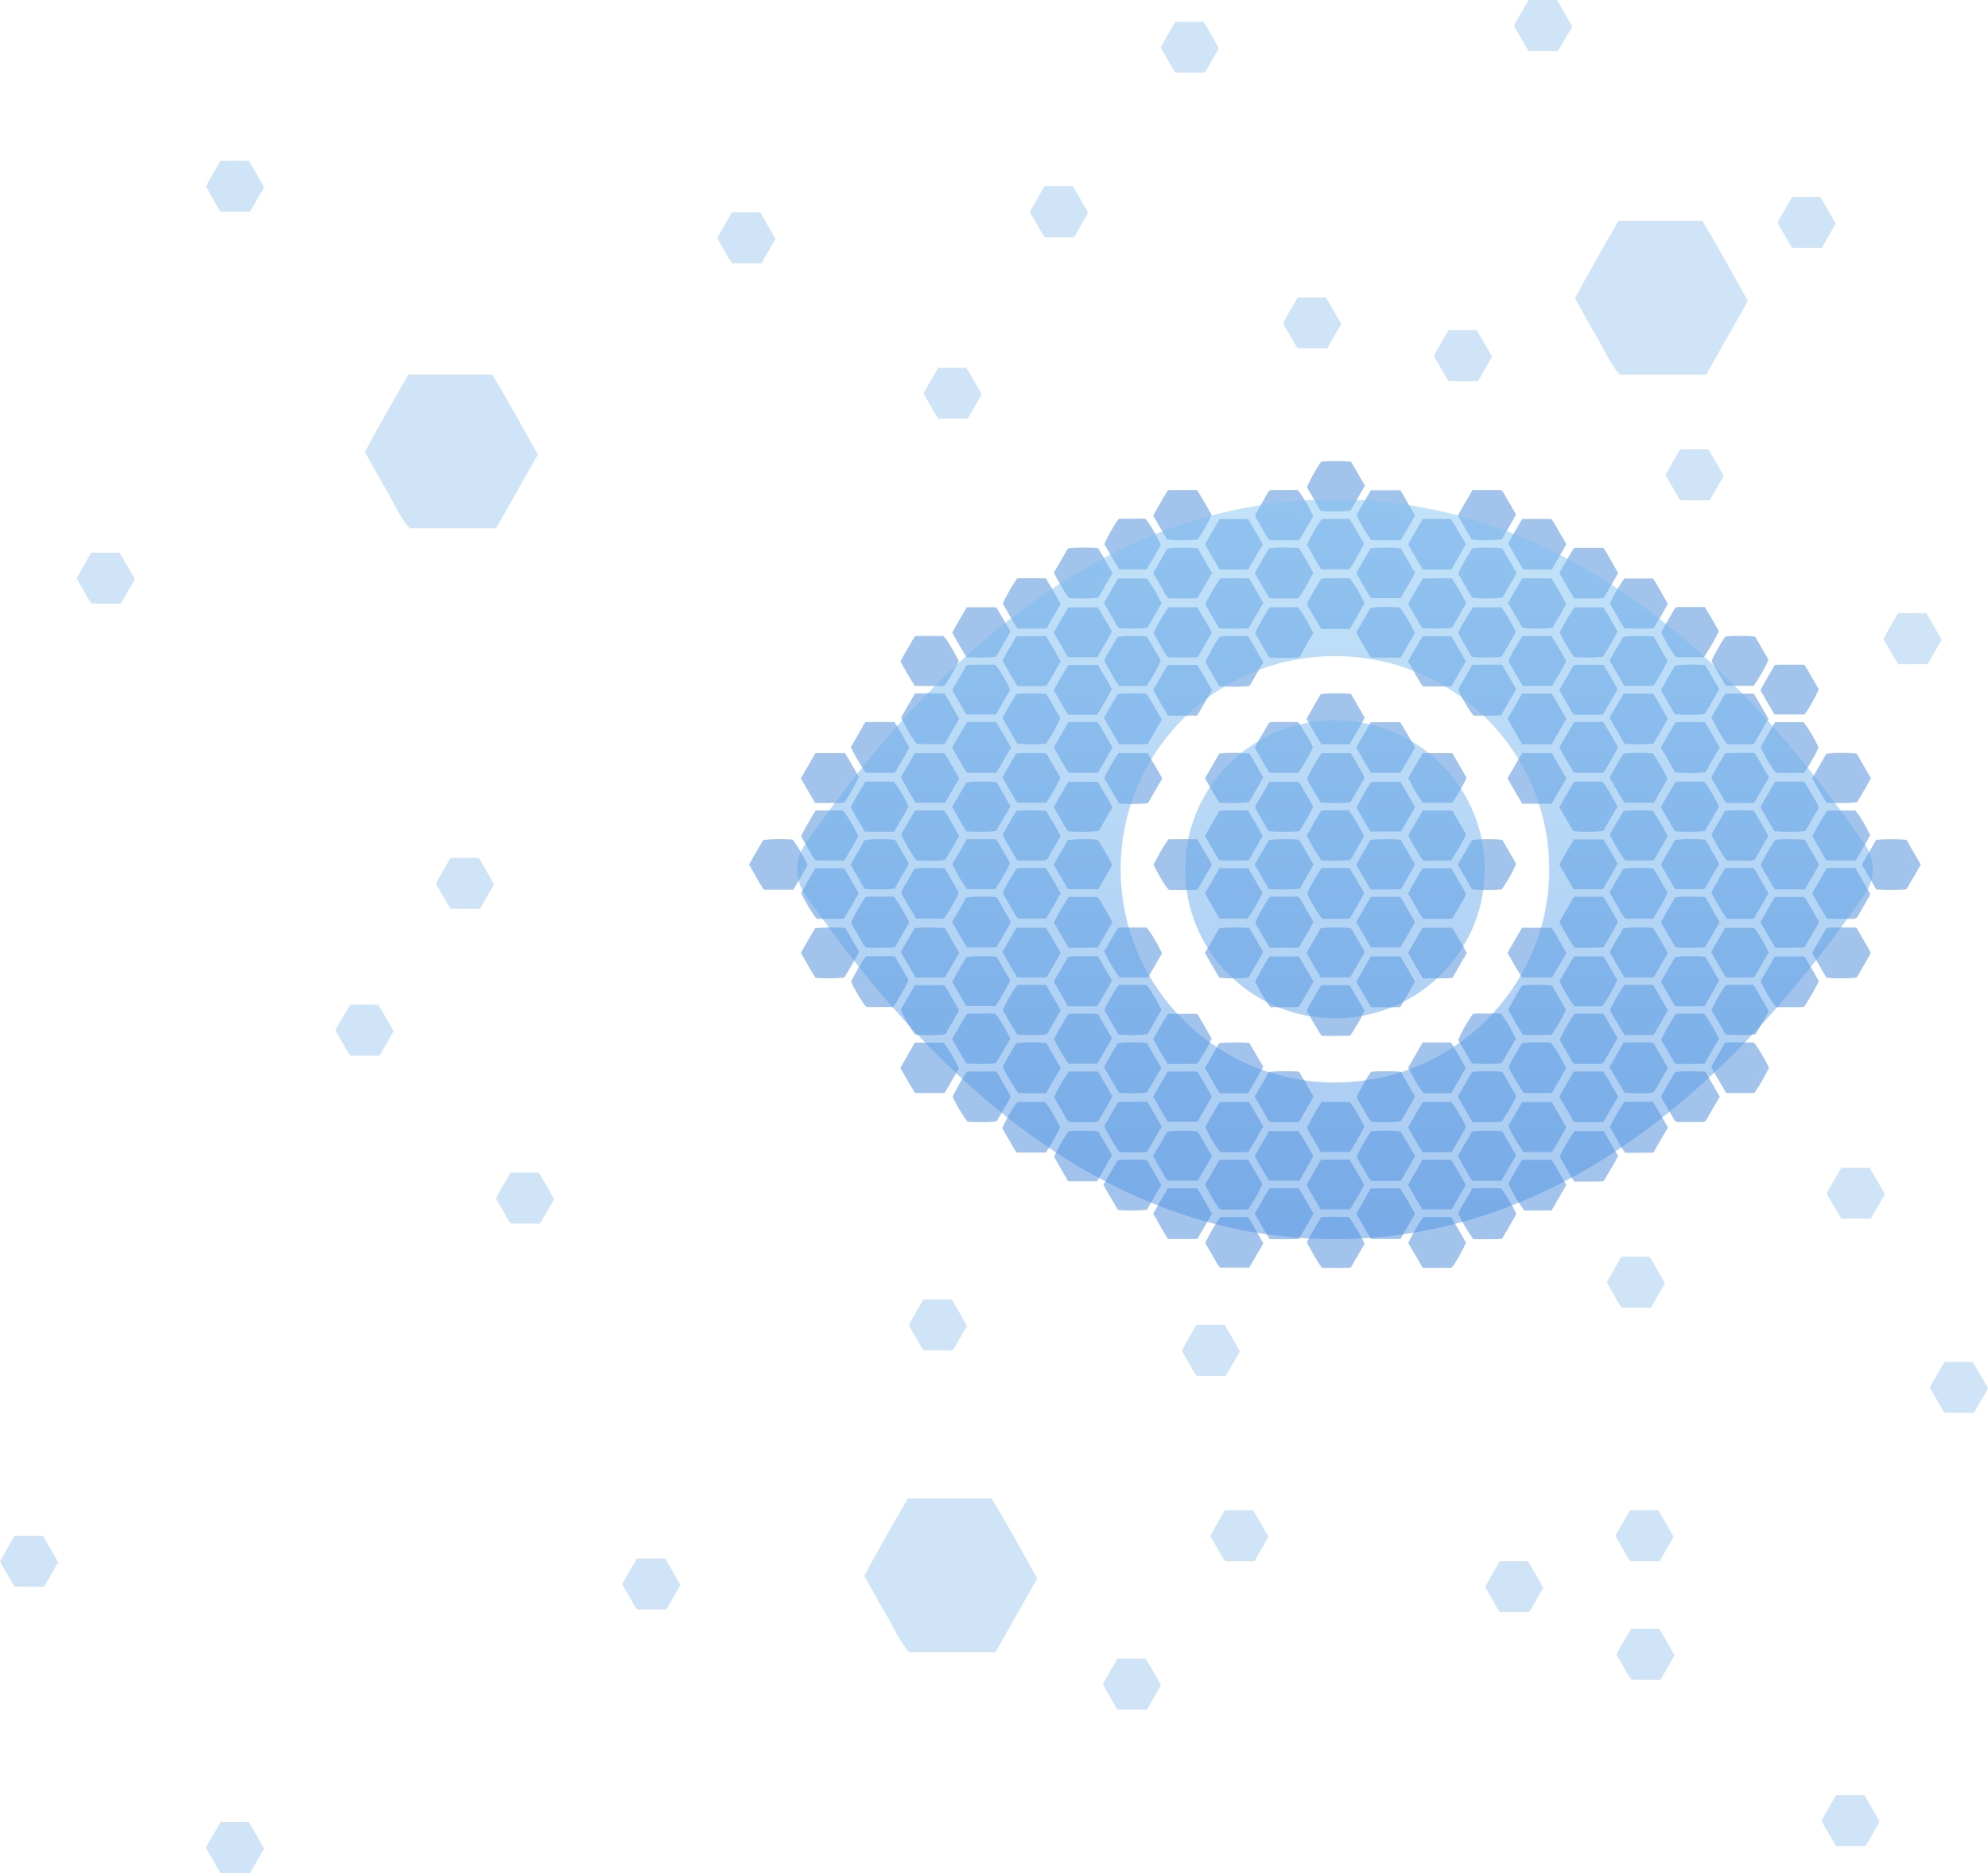 <svg xmlns="http://www.w3.org/2000/svg" width="207" height="195" viewBox="0 0 207 195">
    <defs>
        <linearGradient id="a" x1="50%" x2="50%" y1="0%" y2="100%">
            <stop offset="0%" stop-color="#81C3F3"/>
            <stop offset="100%" stop-color="#4A90E2"/>
        </linearGradient>
    </defs>
    <g fill="none" fill-rule="evenodd">
        <path fill="#A2C3EB" d="M137.573 48.066c-.58.833-1.3 2.122-1.48 2.669l1.416 2.447c.755.098 2.525.084 3.118-.025l1.5-2.597-1.447-2.492c-.357-.045-.976-.068-1.585-.068-.617 0-1.221.023-1.522.066zm-5.425 3.01c-.284.49-.576.974-.852 1.47-.785 1.413-.789.831.018 2.276.263.47.51.952.834 1.387.225.01.421.028.62.028.818.003 1.638.001 2.52.001l1.454-2.51c-.375-.86-1.247-2.32-1.621-2.714-.478 0-.975-.008-1.471.002-.149.004-.298 0-.448-.002-.11-.003-.217-.005-.327-.005-.24 0-.483.012-.727.067zm19.648 2.605l1.44 2.487c.747.103 2.528.095 3.142-.019.486-.845 1.01-1.704 1.48-2.592-.457-.786-.888-1.533-1.325-2.279-.05-.082-.118-.153-.182-.234-.11-.01-.207-.028-.304-.028-.874-.002-1.747-.002-2.714-.002-.525.898-1.042 1.76-1.537 2.667zm-28.199-2.667h-.498c-.493.002-.987.01-1.489.014a92.462 92.462 0 0 0-1.535 2.655c.5.858.982 1.684 1.443 2.482.668.096 2.523.098 3.176.014.447-.6 1.27-2.054 1.46-2.597-.498-.837-.963-1.726-1.52-2.568h-1.037zm19.143.023c-.502.872-1.008 1.741-1.494 2.585.385.837 1.167 2.153 1.552 2.616h3.061c.504-.864 1.011-1.704 1.481-2.586-.52-.893-1.025-1.759-1.522-2.615h-3.078zm-26.275 3.01c-.495.677-1.273 2.057-1.47 2.605.51.87 1.001 1.775 1.546 2.632h2.859c.516-.896 1.006-1.746 1.48-2.564-.366-.86-1.247-2.328-1.629-2.719-.45 0-.923-.007-1.393.002-.152.005-.3 0-.45-.004l-.324-.003c-.21 0-.418.008-.62.05zm42.043-.025c-.5.84-1.006 1.684-1.476 2.57.548.912 1.03 1.83 1.59 2.697h2.957c.517-.904 1.049-1.758 1.507-2.644-.272-.471-.506-.906-.764-1.327-.27-.439-.461-.926-.813-1.296h-3zm-10.365.003c-.51.868-1.024 1.736-1.52 2.646.502.886 1 1.76 1.525 2.632 1.007.006 1.972.01 2.96-.003l1.525-2.632c-.278-.482-.515-.915-.771-1.336-.27-.44-.469-.924-.82-1.307h-2.899zm-10.492.002c-.47.577-1.38 2.173-1.556 2.733l1.459 2.52h2.933c.504-.698 1.307-2.11 1.53-2.7-.5-.827-.964-1.718-1.507-2.553h-2.86zm-10.648.004a81.431 81.431 0 0 0-1.531 2.637c.507.896 1.011 1.767 1.533 2.64.516 0 .99.002 1.464 0 .493-.003.988-.01 1.497-.013l1.525-2.636c-.552-.92-1.017-1.814-1.556-2.628h-2.932zm5.114 3.08c-.476.84-1.001 1.675-1.463 2.564l1.501 2.583c.16.014.282.035.407.035.872.004 1.745.002 2.592.002.38-.452 1.19-1.814 1.593-2.675-.48-.855-.977-1.731-1.487-2.557-.419-.044-.94-.063-1.446-.063-.702 0-1.376.038-1.697.112zm-20.927-.003l-1.448 2.498c.308.682 1.187 2.188 1.542 2.644.764.077 2.49.064 3.075-.03.483-.831.978-1.682 1.487-2.562-.515-.884-.997-1.764-1.515-2.585-.379-.045-.92-.068-1.457-.068-.68 0-1.348.035-1.684.103zm42.146-.026c-.518.72-1.31 2.122-1.494 2.662.234.405.48.834.727 1.26.25.425.5.846.73 1.235.909.096 2.578.077 3.146-.035l1.476-2.55c-.514-.887-1.01-1.737-1.485-2.56-.341-.06-.987-.087-1.62-.087-.59 0-1.17.026-1.48.075zm-10.633.007l-1.484 2.564c.274.478.51.911.767 1.33.27.435.467.917.8 1.286h3.053c.497-.886 1.035-1.734 1.5-2.634l-1.479-2.55c-.339-.05-.949-.077-1.559-.077-.63 0-1.26.028-1.598.08zm-21.139-.002c-.491.835-1 1.7-1.487 2.57.269.47.504.904.762 1.323.267.437.46.92.826 1.308 1.01.01 2.001.014 3.016-.003.508-.875 1-1.726 1.521-2.627-.518-.901-1.01-1.75-1.483-2.57-.34-.053-.959-.078-1.578-.078-.619 0-1.24.025-1.577.077zm42.337-.049c-.53.835-1 1.696-1.535 2.618.518.89.994 1.778 1.553 2.64.822 0 1.618.003 2.412 0 .2 0 .396-.017.636-.027a74.83 74.83 0 0 0 1.52-2.622c-.516-.882-.986-1.769-1.538-2.609h-3.048zm-26.356 3.233c-.448.767-.891 1.533-1.34 2.298-.11.185-.133.362-.02.554.46.784.916 1.572 1.377 2.365h2.975c.53-.907 1.07-1.808 1.554-2.702-.63-1.256-1.188-2.17-1.58-2.583-.475 0-.972-.01-1.47.003a9.55 9.55 0 0 1-.448-.003c-.11-.004-.217-.007-.327-.007-.238 0-.479.014-.721.075zm-31.624-.058c-.484.65-1.296 2.08-1.5 2.63.238.414.473.85.731 1.27.269.437.463.922.847 1.328.796 0 1.595.001 2.39-.002.174 0 .347-.018.593-.032.49-.873 1-1.685 1.453-2.556a70.9 70.9 0 0 0-1.535-2.638c-.54-.007-1.067-.012-1.587-.012-.472 0-.937.004-1.392.012zm52.582 0c-.5.865-.983 1.696-1.482 2.557.52.893 1.026 1.762 1.512 2.6.69.092 2.385.092 3.103 0 .486-.808.994-1.646 1.45-2.53-.407-.706-.8-1.39-1.197-2.073-.1-.171-.209-.335-.352-.562-.345.001-.684.001-1.022 0l-.674-.002c-.447 0-.89.003-1.338.01zm-8.112-.01a215.674 215.674 0 0 0-2.24.017c-.538.905-1.047 1.777-1.536 2.653.508.872.989 1.703 1.449 2.496.707.093 2.39.094 3.115.002.49-.832 1-1.701 1.505-2.617-.515-.85-.966-1.723-1.508-2.551h-.785zm-23.308.005c-.414.514-1.36 2.155-1.576 2.733l1.455 2.493c1.028.005 2.02.022 3.042-.014.52-.891 1.025-1.763 1.54-2.65a741.56 741.56 0 0 1-1.484-2.56 205.297 205.297 0 0 0-2.978-.002zm-10.664.018l-1.471 2.544c.525.896 1.007 1.78 1.52 2.603.801.1 2.389.089 3.008-.021.483-.84.987-1.712 1.471-2.55-.53-1.087-1.194-2.182-1.554-2.576h-2.974zm52.72.001c-.448.589-1.279 2.042-1.502 2.61.239.415.476.848.732 1.27.27.44.469.923.85 1.332a44.86 44.86 0 0 1 1.085.002c.627.005 1.255.012 1.883-.03.518-.863 1-1.692 1.48-2.55-.515-.901-1.005-1.78-1.542-2.634h-2.987zm-26.431 3.055l-1.487 2.57c.272.476.507.909.764 1.33.267.438.475.913.79 1.287h3.06c.501-.861.994-1.715 1.495-2.576-.532-1.088-1.233-2.248-1.595-2.658a16.949 16.949 0 0 0-1.326-.047c-.676 0-1.34.031-1.701.094zm32.074-.087c-.222 0-.366.097-.473.286-.368.645-.747 1.285-1.116 1.928-.085.147-.149.308-.214.444.442.932 1.169 2.141 1.547 2.569h2.88c.426-.559 1.355-2.18 1.563-2.73-.473-.817-.933-1.663-1.46-2.496-.928 0-1.823.004-2.721-.001h-.006zm-42.554.02c-.54.762-1.344 2.189-1.537 2.725.48.823.975 1.673 1.45 2.496.754.089 2.502.08 3.15-.018.475-.82.968-1.671 1.45-2.5-.29-.7-1.235-2.304-1.59-2.702h-2.923zm-10.542 0c-.398.48-1.344 2.112-1.57 2.713.237.41.469.847.732 1.264.258.416.426.891.813 1.254.39-.01.78-.007 1.17-.001.627.005 1.256.014 1.896-.04.492-.848.975-1.679 1.477-2.549l-1.53-2.64h-2.988zm31.72.006c-.372.447-1.258 1.952-1.58 2.682.465.827.946 1.68 1.448 2.486.833.085 2.474.071 3.086-.025l1.489-2.569c-.58-1.173-1.19-2.18-1.558-2.574h-2.886zm10.555.002c-.375.483-1.243 1.966-1.552 2.64.376.793 1.169 2.126 1.504 2.538.918.08 2.444.06 3.024-.045.485-.85 1.02-1.703 1.489-2.61-.495-.863-.955-1.706-1.478-2.523h-2.987zm-63.288 0c-.514.871-1.032 1.737-1.52 2.637a85.49 85.49 0 0 0 1.474 2.544c1.116.083 2.516.06 3.09-.052.485-.85 1.021-1.708 1.488-2.61-.499-.857-.957-1.702-1.476-2.52h-3.056zm10.583.001c-.536.865-1.031 1.745-1.54 2.636.496.856.977 1.689 1.483 2.56 1.043 0 2.014 0 3.054.002.5-.879 1.04-1.759 1.533-2.677l-1.471-2.52h-3.06zm5.115 3.083c-.23.39-.476.788-.7 1.2-.234.43-.541.822-.693 1.297.258.448.495.882.753 1.302.27.438.461.927.827 1.31h2.824c.525-.752 1.29-2.11 1.487-2.65l-1.446-2.49a12.978 12.978 0 0 0-1.454-.072c-.654 0-1.292.035-1.598.103zm10.634-.028c-.462.64-1.295 2.11-1.496 2.651l1.453 2.501c.812.093 2.56.079 3.155-.024l1.427-2.465c-.53-.9-1.033-1.825-1.574-2.684-.394-.035-.92-.052-1.429-.052-.626 0-1.229.024-1.536.073zm52.642-.002c-.483.688-1.22 1.995-1.43 2.559.489.836.975 1.72 1.5 2.567h2.868c.511-.665 1.381-2.204 1.551-2.747l-1.38-2.38c-.351-.048-.958-.069-1.557-.069-.63 0-1.25.025-1.552.07zm-10.624.016c-.463.807-.967 1.624-1.42 2.476l1.527 2.632h3.023c.552-.803 1.28-2.1 1.471-2.633-.467-.81-.95-1.644-1.44-2.496a14.523 14.523 0 0 0-1.51-.065c-.666 0-1.327.028-1.65.086zm-73.748-.073c-.523.897-1.047 1.755-1.515 2.642.512.886.972 1.752 1.504 2.553h3.066c.458-.63 1.279-2.062 1.5-2.6-.628-1.24-1.192-2.166-1.586-2.597-.51-.005-1.024-.01-1.544-.01-.472 0-.946.003-1.425.012zm64.161-.01h-.89c-.669.977-1.288 2.093-1.468 2.636.495.842.965 1.733 1.512 2.566h3.025c.486-.837.99-1.682 1.476-2.566-.498-.882-.988-1.762-1.542-2.637h-2.113zm-53.586.022c-.507.814-.976 1.652-1.47 2.53.542.926 1.02 1.812 1.57 2.667.537 0 1.036.004 1.532-.001l.442.003c.347.002.697.007 1.05-.031l1.477-2.548c-.514-.89-.997-1.771-1.536-2.62h-3.065zm42.274.003l-1.51 2.613c.534.903.993 1.797 1.549 2.622h2.954l1.514-2.615c-.5-.89-1.005-1.76-1.516-2.62h-2.991zm26.292 3.055c-.488.838-.992 1.682-1.474 2.562.498.86.98 1.69 1.446 2.5.773.092 2.525.08 3.126-.027.497-.845 1.015-1.71 1.49-2.593-.49-.851-.961-1.661-1.439-2.484-.447-.04-.98-.06-1.485-.06-.698 0-1.349.037-1.664.102zm10.395-.07c-.509.89-1.037 1.743-1.51 2.636l1.466 2.528h3.139c.509-.72 1.282-2.097 1.47-2.625l-1.483-2.56c-.362.002-.721 0-1.08 0-.209-.002-.419-.002-.63-.002-.452 0-.91.004-1.372.023zm-31.501-.002l-1.482 2.554c.308.763 1.238 2.33 1.621 2.728l.851.003c.649.004 1.308.009 1.984-.02.532-.92 1.052-1.815 1.582-2.736-.49-.847-.97-1.678-1.476-2.548-.37.002-.729 0-1.084 0-.22-.002-.437-.002-.652-.002-.45 0-.895.004-1.344.021zm-52.342-.017c-.099.002-.196.028-.323.045L99.15 71.82c.465.885.978 1.724 1.466 2.567h3.07c.505-.868 1.012-1.74 1.497-2.578-.33-.775-1.17-2.19-1.55-2.609-.873 0-1.769 0-2.666.002zm62.914.017c-.504.867-1.006 1.74-1.52 2.624.5.859.979 1.69 1.488 2.569.366-.002.721 0 1.073.001.674.004 1.328.007 1.984-.022.522-.905 1.052-1.76 1.52-2.664-.502-.862-.961-1.703-1.472-2.508h-3.073zm-42.293.004c-.493.85-.989 1.703-1.517 2.616.525.91 1.018 1.79 1.545 2.655 1.036.017 2.028.015 3.05.002l1.535-2.652c-.523-.903-1.006-1.785-1.537-2.621h-3.076zm-10.358 0c-.516.89-1.008 1.743-1.517 2.623.516.856.96 1.733 1.522 2.559 1.015.008 2.007.017 3.01-.004.537-.9 1.046-1.767 1.54-2.665-.499-.856-.982-1.685-1.46-2.513h-3.095zm26.29 3.05l-1.483 2.561c.52.891 1.005 1.77 1.555 2.657.98 0 1.943.009 2.928-.005.551-.937 1.094-1.838 1.58-2.762-.498-.871-.965-1.706-1.451-2.49-.416-.04-.946-.06-1.464-.06-.686 0-1.344.035-1.664.098zm-21.141-.01c-.469.813-.95 1.642-1.432 2.479.54.936 1.06 1.83 1.59 2.747.323-.002.646.002.966.004a27.41 27.41 0 0 0 2-.03l1.466-2.533c-.56-.957-1.05-1.867-1.59-2.705-.431-.035-.931-.05-1.41-.05-.648 0-1.254.03-1.59.088zm-10.556-.01c-.481.816-.992 1.649-1.438 2.511.533.917 1.038 1.792 1.532 2.641.594.112 2.346.12 2.997.02.567-.834 1.296-2.131 1.488-2.674l-1.45-2.505c-.328-.044-.915-.065-1.511-.065-.631 0-1.273.025-1.618.072zm-8.109-.072h-2.422c-.533.893-1.015 1.72-1.466 2.522.488 1.026 1.29 2.36 1.653 2.765h2.875l1.519-2.625a99.485 99.485 0 0 0-1.542-2.662h-.617zm60.779.021c-.5.867-1.008 1.738-1.526 2.632l1.54 2.659h3.049c.518-.89 1.025-1.76 1.545-2.657l-1.528-2.634h-3.08zm10.572.007c-.483.83-.964 1.66-1.473 2.533.55.943 1.07 1.835 1.57 2.696.778.08 2.37.074 3.004-.017.497-.835 1.013-1.698 1.498-2.602-.523-.891-1.003-1.773-1.531-2.61h-3.068zm10.568.002l-1.428 2.463c.272.658 1.255 2.347 1.637 2.817l.88.002c.614.003 1.24.007 1.884-.013.514-.889 1.018-1.757 1.53-2.644-.524-.898-1.007-1.781-1.534-2.625h-2.969zm-47.475 3.011c-.506.866-1.034 1.726-1.503 2.627l1.492 2.58c.135.019.232.041.331.041.896.004 1.791.004 2.668.004.394-.458 1.346-2.092 1.57-2.686-.467-.95-1.21-2.192-1.577-2.622-.47 0-.969-.009-1.464.004-.148.003-.295 0-.444-.004-.104-.002-.21-.003-.316-.003-.248 0-.499.01-.757.06zm42.307-.031c-.51.875-1.026 1.737-1.522 2.646.502.87.993 1.722 1.494 2.586 1.045.096 2.6.075 3.152-.043l1.473-2.554c-.516-.903-1.011-1.778-1.54-2.64a65.929 65.929 0 0 0-1.547-.022c-.499 0-1 .01-1.51.027zm-10.572.007c-.532.9-1.047 1.767-1.526 2.642.522.898 1.015 1.752 1.514 2.61h3.09c.52-.897 1.047-1.754 1.51-2.64-.537-.91-.999-1.804-1.563-2.644-.542 0-1.041-.003-1.54.002-.15.003-.302.002-.452 0-.114-.002-.227-.004-.338-.004a6.15 6.15 0 0 0-.695.034zm-50.766-.03c-.626-.005-1.252-.01-1.89.031a1337.6 1337.6 0 0 0-1.5 2.583c.388.825 1.219 2.232 1.57 2.67h3.007a79.64 79.64 0 0 0 1.522-2.633c-.52-.901-1-1.783-1.56-2.655a36.05 36.05 0 0 1-1.149.004zm-10.665-.002c-.414 0-.824 0-1.235.002-.173.002-.344.02-.565.033-.5.865-1.006 1.734-1.52 2.618.517.91 1.007 1.789 1.536 2.632h3.074c.503-.866 1.006-1.74 1.52-2.623-.528-.9-1.009-1.785-1.559-2.662h-1.251zm-10.46.002c-.202-.002-.408-.002-.61-.002-.429 0-.858.004-1.293.018l-1.507 2.598c.401.858 1.222 2.238 1.576 2.667h3.005c.513-.871 1.028-1.734 1.517-2.639-.528-.89-.999-1.78-1.559-2.644-.38.005-.755.004-1.128.002zm92.82.017c-.52.914-1.05 1.77-1.502 2.627.566 1.14 1.229 2.236 1.609 2.662.341-.002.688 0 1.034.002.635.003 1.27.008 1.892-.02.605-.871 1.328-2.164 1.501-2.674-.436-.922-1.197-2.184-1.568-2.597h-2.967zm-42.078.004l-1.526 2.634c.518.91 1.015 1.785 1.53 2.632h3.076c.506-.874 1.012-1.745 1.523-2.632-.53-.9-1.012-1.784-1.544-2.634h-3.059zm26.278 3.289c-.468.817-.974 1.63-1.42 2.474.535.909 1.007 1.798 1.544 2.62h3.057c.492-.847.971-1.677 1.433-2.471-.276-.662-1.159-2.175-1.544-2.669a15.458 15.458 0 0 0-1.38-.052c-.689 0-1.368.033-1.69.098zm10.613-.072c-.45.777-.882 1.523-1.312 2.27-.048.083-.072.179-.126.311l1.509 2.611c1.008.002 1.971.014 2.942-.003.53-.905 1.05-1.762 1.533-2.67-.495-.856-.974-1.684-1.466-2.531-.553-.002-1.098-.009-1.642-.009-.48 0-.957.005-1.438.021zm-73.837.068c-.454.807-.962 1.62-1.418 2.49.53.88 1 1.772 1.542 2.612h3.002c.499-.683 1.296-2.103 1.475-2.632l-1.454-2.501c-.37-.04-.903-.058-1.435-.058-.681 0-1.365.03-1.712.09zm84.365.01c-.48.828-.97 1.679-1.475 2.554.511.864.967 1.729 1.49 2.52 1.016.084 2.626.063 3.203-.042.465-.81.965-1.626 1.428-2.496-.502-.871-.997-1.722-1.476-2.555-.32-.054-.912-.078-1.51-.078-.672 0-1.353.033-1.66.098zm-63.207-.024l-1.485 2.562c.474.861.96 1.714 1.47 2.522.883.101 2.563.08 3.12-.04.48-.831.969-1.682 1.478-2.566-.49-.848-.972-1.68-1.443-2.49-.33-.04-.903-.06-1.485-.06-.649 0-1.308.023-1.655.072zm31.532-.05c-.5.864-1.006 1.735-1.52 2.626.519.898 1.025 1.77 1.529 2.637h3.043c.115-.176.228-.337.327-.506.408-.704.813-1.41 1.232-2.14-.516-.885-1.022-1.758-1.522-2.62-1.049 0-2.043 0-3.09.002zm-73.574 0l-1.526 2.626 1.486 2.566c.94 0 1.812.002 2.685-.004.122 0 .244-.024.35-.035.588-.866 1.3-2.14 1.505-2.7a96.04 96.04 0 0 0-1.425-2.454h-3.075zm63.212.001c-.502.872-1.004 1.741-1.492 2.58.442.927 1.18 2.164 1.538 2.588h3.03c.392-.512 1.255-2.005 1.506-2.607-.481-.83-.975-1.68-1.482-2.56h-3.1zm-31.657 0c-.5.688-1.28 2.061-1.478 2.611l1.524 2.625c.873.079 2.383.065 3.015-.031.474-.82.967-1.668 1.494-2.578-.27-.468-.513-.896-.762-1.322-.258-.442-.524-.882-.773-1.305h-3.02zm21.144.004c-.504.698-1.31 2.118-1.53 2.702l1.41 2.43c.86.093 2.558.074 3.133-.034.48-.832.976-1.686 1.473-2.545-.076-.152-.133-.286-.207-.412a350.89 350.89 0 0 0-1.245-2.141h-3.034zm-42.351 0l-1.46 2.52a91.007 91.007 0 0 0 1.536 2.64h3.071l1.466-2.537c-.27-.472-.508-.906-.764-1.326-.27-.438-.465-.925-.813-1.297h-3.036zm79.173 3.023c-.495.854-.989 1.704-1.498 2.585.483.859.967 1.687 1.46 2.52.883.087 2.506.072 3.122-.026.486-.84.988-1.712 1.472-2.554-.626-1.259-1.179-2.169-1.577-2.593-.479 0-.978-.009-1.476.003-.15.006-.299 0-.45-.003-.107-.002-.217-.005-.326-.005-.24 0-.481.014-.727.073zm-73.81.023l-1.477 2.55c.49.89.965 1.748 1.478 2.535.893.084 2.49.069 3.09-.026.493-.845 1.012-1.71 1.493-2.602-.498-.863-.981-1.694-1.44-2.49a14.508 14.508 0 0 0-1.468-.062c-.685 0-1.355.033-1.677.095zm84.189-.058c-.51.877-1 1.727-1.52 2.625.517.882.967 1.726 1.478 2.506.72.09 2.572.084 3.21-.012.402-.697.81-1.427 1.245-2.141.167-.274.131-.491-.024-.75-.384-.63-.741-1.278-1.118-1.915-.07-.123-.175-.226-.27-.346-.517 0-1.015-.005-1.512.002-.149.003-.299 0-.448-.002-.11-.002-.219-.002-.328-.002-.237 0-.474.007-.713.035zm-20.92-.024l-1.534 2.647c.507.877.99 1.708 1.45 2.5.813.11 2.574.094 3.142-.025.484-.833.978-1.687 1.453-2.508-.298-.7-1.149-2.148-1.541-2.623-.335.002-.672.002-1.01 0l-.688-.002c-.42 0-.845.002-1.271.01zm-73.804.02c-.515.903-1.047 1.76-1.514 2.646l1.475 2.542c1.04.015 2.033.015 3.06 0l1.507-2.61c-.454-.965-1.174-2.167-1.567-2.607-.468 0-.967-.002-1.465.002-.147.001-.294 0-.442-.002-.108-.002-.218-.002-.326-.002-.242 0-.484.005-.728.031zm42.086-.012c-.476.821-.936 1.607-1.394 2.393a.453.453 0 0 0 0 .489l1.31 2.26c.729.094 2.59.089 3.183 0 .502-.7 1.266-2.05 1.454-2.583-.237-.409-.474-.84-.73-1.26-.271-.436-.459-.927-.826-1.299h-2.997zm10.633.004c-.427.557-1.349 2.17-1.547 2.709.47.82.934 1.659 1.441 2.47h3.17c.501-.864.984-1.691 1.475-2.54-.518-.9-1.022-1.77-1.526-2.64h-3.013zm-31.574.003c-.491.87-1.022 1.724-1.51 2.644.485.856.964 1.707 1.46 2.503.941.098 2.642.077 3.23-.04.45-.78.917-1.59 1.423-2.463a62.97 62.97 0 0 0-1.537-2.644h-3.066zm68.375 3.051c-.38.652-.78 1.331-1.172 2.014-.087.147-.156.302-.223.44.324.756 1.23 2.283 1.613 2.71.442 0 .912.006 1.382-.003.142-.001.287.002.428.004.331.007.665.012 1.015-.042.502-.845 1.001-1.689 1.477-2.557-.529-.898-1.003-1.785-1.526-2.604a16.074 16.074 0 0 0-1.385-.054c-.647 0-1.27.031-1.609.092zm-10.568-.008l-1.42 2.44c.364.808 1.245 2.287 1.604 2.705h2.954l1.463-2.503c-.343-.77-1.217-2.253-1.567-2.674a15.3 15.3 0 0 0-1.368-.05c-.653 0-1.31.028-1.666.082zm-31.468-.053a92.666 92.666 0 0 0-1.503 2.594c.354.777 1.18 2.172 1.526 2.59.935.08 2.431.06 3.016-.05.464-.802.946-1.63 1.41-2.428-.308-.758-1.236-2.323-1.625-2.732-.442 0-.915-.003-1.387.002-.143.002-.284 0-.428-.002-.104-.002-.21-.002-.316-.002-.228 0-.458.006-.693.028zm-31.732.026a57.67 57.67 0 0 0-1.458 2.526c.518.906 1.011 1.787 1.522 2.613.794.089 2.468.078 3.093-.023.465-.8.947-1.631 1.442-2.487-.482-.906-1.002-1.771-1.5-2.611-.335-.047-.972-.072-1.615-.072-.552 0-1.107.018-1.484.054zm-10.564-.033c-.497.86-.978 1.687-1.445 2.49.297.696 1.238 2.297 1.584 2.704.996.077 2.431.056 3.01-.052.47-.823.997-1.647 1.434-2.524-.266-.457-.5-.89-.757-1.308-.269-.438-.467-.924-.826-1.31h-3zm-10.353 0c-.529.903-1.05 1.766-1.524 2.657.26.457.497.89.753 1.313.256.416.444.879.785 1.235h2.97c.52-.831.996-1.689 1.47-2.508-.398-.9-1.26-2.333-1.614-2.697h-2.84zm105.376.004c-.402.487-1.36 2.144-1.569 2.723l1.445 2.48h3.043c.521-.882 1.04-1.77 1.52-2.638-.677-1.343-1.182-2.167-1.563-2.565h-2.876zm-63.242 0c-.064.073-.144.14-.191.223-.464.788-.92 1.577-1.403 2.412.276.48.51.919.771 1.335.26.417.43.89.787 1.23h2.964c.523-.837 1-1.695 1.492-2.554a76.606 76.606 0 0 0-1.533-2.646h-2.887zm21.094.003a68.234 68.234 0 0 0-1.507 2.592c.36.817 1.208 2.236 1.572 2.63.948 0 1.913.01 2.84-.005.468-.595 1.383-2.199 1.582-2.763l-1.432-2.454h-3.055zm26.25 3.09c-.474.84-.992 1.675-1.46 2.553l1.472 2.541h3.063l1.535-2.646c-.27-.46-.495-.871-.74-1.275-.25-.419-.45-.871-.75-1.23-.42-.04-.924-.058-1.414-.058-.709 0-1.384.04-1.706.115zm-94.938 0c-.481.826-.974 1.678-1.466 2.53.511.907.999 1.784 1.533 2.626h3.071c.517-.862 1.019-1.733 1.498-2.585-.453-.936-1.217-2.217-1.565-2.63a14.467 14.467 0 0 0-1.35-.056c-.704 0-1.389.04-1.721.115zm31.72-.004l-1.472 2.542c.258.447.504.875.751 1.299.248.423.499.842.746 1.26h3.151c.487-.834.978-1.683 1.456-2.505-.313-.704-1.187-2.187-1.551-2.646a13.85 13.85 0 0 0-1.358-.058c-.691 0-1.386.037-1.722.108zm20.938-.012c-.481.828-.975 1.68-1.48 2.554.505.875.995 1.723 1.47 2.539 1.026.087 2.651.066 3.219-.044l1.44-2.485c-.505-.898-1.002-1.77-1.507-2.595a14.622 14.622 0 0 0-1.463-.063c-.682 0-1.356.033-1.68.094zm21.143.004c-.48.83-.974 1.685-1.48 2.551l1.49 2.564c.655.1 2.446.103 3.097.012.506-.698 1.3-2.099 1.5-2.66l-1.445-2.495a13.619 13.619 0 0 0-1.503-.068c-.676 0-1.342.033-1.659.096zm-63.222.001l-1.478 2.549c.495.854.976 1.685 1.464 2.532.884.082 2.477.07 3.112-.026l1.503-2.6c-.253-.437-.485-.843-.722-1.246-.247-.424-.499-.845-.732-1.238a13.398 13.398 0 0 0-1.476-.068c-.67 0-1.34.033-1.671.097zm52.65-.007c-.473.821-.967 1.674-1.478 2.556l1.498 2.588c.412-.007.812-.005 1.206-.002.66.005 1.301.009 1.952-.037.498-.868 1.011-1.7 1.466-2.569-.517-.89-1.01-1.74-1.482-2.557-.357-.047-.93-.068-1.501-.068-.663 0-1.326.03-1.66.09zm-21.034-.075c-.443.598-1.319 2.126-1.541 2.665.611 1.21 1.191 2.166 1.586 2.6.969.01 1.96.013 2.975-.003.508-.876 1.001-1.727 1.523-2.631l-1.53-2.64c-.588 0-1.17-.005-1.745-.005-.43 0-.852.004-1.268.014zm-20.997 0l-1.504 2.597c.53 1.083 1.193 2.18 1.563 2.596h2.889c.47-.619 1.363-2.185 1.56-2.735-.478-.807-.924-1.656-1.46-2.466-.318 0-.632 0-.944-.002-.275-.002-.551-.004-.823-.004-.427 0-.851.004-1.28.014zm84.174.06c-.499.695-1.293 2.092-1.5 2.65.234.404.474.834.729 1.257.253.415.44.875.775 1.241 1.046.01 2.065.013 3.085 0 .516-.882 1.025-1.718 1.487-2.595l-1.48-2.55c-.355-.05-.978-.075-1.586-.075-.612 0-1.208.024-1.51.072zm10.515.005c-.48.842-1.006 1.7-1.48 2.581.517.893 1.008 1.743 1.484 2.562.732.091 2.516.084 3.158-.014L200 90.011c-.525-.905-1.017-1.756-1.492-2.571-.347-.048-.955-.07-1.56-.07-.633 0-1.264.024-1.595.075zm-31.459-.05a81.229 81.229 0 0 0-1.528 2.624c.458.79.902 1.56 1.351 2.327.05.082.126.148.195.23h2.986c.524-.913 1.061-1.767 1.528-2.676-.495-.857-.953-1.697-1.471-2.506h-3.061zm5.13 3.056c-.473.813-.971 1.634-1.419 2.47.285.493.533.948.801 1.391.267.442.476.919.828 1.327h2.864c.614-.88 1.35-2.2 1.523-2.724-.49-.828-.95-1.698-1.47-2.5-.396-.04-.928-.059-1.45-.059-.687 0-1.356.033-1.678.095zm-73.791-.002c-.229.39-.476.788-.7 1.2-.234.431-.545.824-.7 1.311.52.905 1.025 1.81 1.568 2.683h2.864c.419-.506 1.365-2.152 1.565-2.718-.486-.84-.966-1.702-1.464-2.513-.4-.038-.929-.056-1.448-.056-.692 0-1.364.033-1.685.093zm84.392-.046c-.254.437-.5.835-.726 1.247-.234.43-.543.825-.693 1.324.521.893 1.014 1.804 1.577 2.681.956.004 1.874.04 2.829-.022.514-.879 1.03-1.745 1.519-2.64a3507.82 3507.82 0 0 1-1.523-2.63c-.553 0-1.027-.007-1.5.002-.153.004-.305 0-.455-.002-.113-.001-.227-.005-.34-.005-.23 0-.458.01-.688.045zm-42.018-.024c-.587.845-1.323 2.162-1.5 2.669.448.945 1.194 2.185 1.581 2.609.914.014 1.855.01 2.83.003.526-.892 1.042-1.753 1.536-2.672-.52-.875-.987-1.765-1.55-2.614-.524-.007-1.039-.014-1.548-.014-.458 0-.906.005-1.35.019zm54.095-.014a9.484 9.484 0 0 1-.446-.002l-.302-.001c-.25 0-.5.007-.753.036-.508.872-1.001 1.724-1.508 2.596a78.569 78.569 0 0 0 1.548 2.67c.938 0 1.786-.007 2.635.003.278.004.47-.082.603-.335.209-.395.446-.772.665-1.16.203-.363.45-.703.603-1.112-.54-.9-1.024-1.813-1.592-2.697l-.882-.001c-.19 0-.382.001-.571.003zm-84.068-.002c-.412 0-.823 0-1.234.002-.173 0-.346.018-.498.024-.46.603-1.3 2.082-1.475 2.606.248.435.5.888.767 1.333.266.442.473.92.812 1.31h2.902c.534-.858 1.025-1.736 1.545-2.641-.536-.878-.99-1.776-1.568-2.634h-1.25zm19.344.026c-.502.869-1.004 1.74-1.51 2.612.525.911 1.006 1.797 1.55 2.642h2.858c.407-.496 1.351-2.126 1.569-2.716-.485-.836-.98-1.687-1.471-2.538h-2.996zm21.14.002c-.488.886-1.034 1.733-1.488 2.637.26.453.495.888.753 1.307.269.44.465.926.85 1.33l2.386-.001c.173 0 .346-.014.59-.026.272-.461.534-.88.768-1.314.233-.426.555-.813.668-1.306l-1.526-2.627h-3zm-63.217.004c-.504.868-.997 1.72-1.48 2.555.334.777 1.243 2.298 1.625 2.712.91.002 1.853.01 2.824-.007.527-.892 1.04-1.759 1.536-2.66-.521-.887-.997-1.772-1.524-2.6h-2.98zm89.522 3.046c-.493.831-.99 1.68-1.481 2.56.516.898 1.004 1.774 1.545 2.64a50.27 50.27 0 0 0 3.036-.006c.536-.865 1.027-1.742 1.542-2.641-.508-.875-1-1.726-1.5-2.594-.434-.04-.97-.059-1.485-.059-.695 0-1.345.033-1.657.1zm-73.796-.01c-.48.832-.976 1.685-1.489 2.567.522.889 1.007 1.772 1.546 2.635h3.053a74.55 74.55 0 0 0 1.521-2.639 82.45 82.45 0 0 0-1.5-2.594c-.383-.04-.924-.057-1.46-.057-.677 0-1.345.031-1.67.087zm-9.04-.083c-.16.004-.32 0-.48-.002l-.33-.001c-.216 0-.43.005-.635.026-.546.773-1.33 2.16-1.528 2.707.234.407.472.838.73 1.257.27.439.46.93.842 1.322.494 0 .992.01 1.49-.001.148-.004.294 0 .445.003.35.009.705.016 1.071-.064.492-.844.985-1.696 1.485-2.559-.518-1.07-1.244-2.27-1.623-2.69l-.872-.001-.595.003zm42.825-.002c-.25 0-.499 0-.748.002-.495.002-.99.01-1.45.014-.647.948-1.332 2.176-1.517 2.728.479.823.972 1.675 1.488 2.567.58 0 1.077.006 1.574-.001.145 0 .292.001.437.003.35.004.702.009 1.059-.031.513-.905 1.045-1.76 1.51-2.646-.269-.468-.506-.901-.764-1.32-.27-.439-.456-.928-.841-1.316h-.748zm29.482.016c-.527.905-1.05 1.764-1.522 2.66.539.896 1.004 1.79 1.563 2.637.539 0 1.038.002 1.536-.002.494-.001.989-.008 1.484-.015.532-.91 1.059-1.771 1.526-2.658-.266-.463-.503-.896-.757-1.32-.265-.44-.48-.912-.8-1.302h-3.03zm-21.156.005c-.5.868-1.008 1.74-1.52 2.632l1.527 2.636h3.077c.505-.87 1.01-1.743 1.526-2.637a1150.44 1150.44 0 0 0-1.528-2.63h-3.082zm-31.433.006c-.378.489-1.268 2.017-1.556 2.675.481.85.982 1.726 1.514 2.61h2.415c.2-.002.394-.018.626-.028.497-.797.95-1.616 1.418-2.425a.397.397 0 0 0-.003-.422c-.473-.805-.904-1.635-1.426-2.41h-2.988zm73.52.001a92.657 92.657 0 0 0-1.529 2.629c.524.9 1.006 1.781 1.56 2.654.521 0 1.016.002 1.511 0 .496-.001.99-.007 1.518-.012.521-.887 1.041-1.75 1.533-2.66-.519-.89-1-1.772-1.539-2.61h-3.053zm-15.816 3.287c-.449.82-.976 1.624-1.402 2.475.543.905 1.01 1.8 1.554 2.629h3.03l1.453-2.503c-.315-.718-1.2-2.218-1.555-2.655a15.439 15.439 0 0 0-1.361-.054c-.704 0-1.39.038-1.719.108zm-42.068-.002l-1.476 2.547c.525.887 1 1.774 1.519 2.592.868.084 2.413.07 3.023-.032.488-.866 1.033-1.743 1.526-2.667-.484-.84-.953-1.652-1.432-2.478-.403-.04-.94-.061-1.468-.061-.686 0-1.358.035-1.692.1zm63.27-.082c-.512.884-1.007 1.735-1.524 2.629.536.912 1.01 1.776 1.507 2.581.866.103 2.574.084 3.147-.031.435-.75.882-1.52 1.326-2.292.048-.083.074-.18.117-.283-.094-.176-.18-.352-.28-.522-.394-.683-.793-1.366-1.216-2.09-.553-.002-1.105-.006-1.659-.006-.47 0-.942.004-1.418.014zm-73.803.01c-.49.846-.969 1.676-1.43 2.469.41.913 1.262 2.335 1.609 2.7h2.958c.493-.85.985-1.7 1.459-2.515-.556-1.132-1.219-2.232-1.617-2.676-.353.004-.712.002-1.073 0-.208-.002-.419-.002-.63-.002-.42 0-.846.004-1.276.025zm-31.539.058c-.479.832-.972 1.684-1.474 2.549.504.897.992 1.776 1.515 2.597.785.087 2.376.077 2.999-.02a63.928 63.928 0 0 0 1.55-2.67l-1.437-2.482c-.37-.036-.92-.056-1.464-.056-.683 0-1.362.028-1.689.082zm52.656-.006l-1.481 2.555c.488.878.974 1.732 1.492 2.565h3.045l1.533-2.647c-.382-.66-.75-1.302-1.121-1.94-.112-.191-.234-.375-.334-.54-.335-.046-.934-.067-1.533-.067-.632 0-1.266.025-1.6.074zm-42.29-.006c-.457.786-.925 1.598-1.435 2.477.533.908 1.015 1.792 1.567 2.67.281 0 .564.002.845.004.723.005 1.445.01 2.184-.026.5-.86 1.006-1.702 1.478-2.564l-1.483-2.56c-.349-.046-.97-.069-1.587-.069-.62 0-1.24.023-1.57.068zm52.89-.045c-.502.87-1.006 1.738-1.513 2.616l1.531 2.644c.883 0 1.703.002 2.522 0 .171 0 .343-.022.565-.038.5-.861 1.003-1.73 1.509-2.597-.517-.91-1-1.79-1.533-2.625h-3.08zm10.357.002c-.504.873-1.01 1.74-1.51 2.609.267.466.507.898.756 1.322.248.423.503.84.738 1.235h3.158c.491-.85.985-1.7 1.474-2.547-.525-.906-.997-1.793-1.54-2.62h-3.076zm21.142.003c-.476.842-.983 1.658-1.441 2.524a101.14 101.14 0 0 0 1.508 2.61c.88.092 2.412.078 3.002-.025.483-.835.976-1.69 1.477-2.552-.499-1.025-1.174-2.143-1.533-2.557h-3.013zm-73.793 0l-1.457 2.519 1.531 2.646h3.047c.523-.823.993-1.688 1.503-2.556-.533-.889-1-1.781-1.55-2.609h-3.074zm68.585 3.044c-.479.832-.972 1.684-1.474 2.552.5.885.969 1.745 1.513 2.578h1.524l1.509-.014c.502-.912 1.046-1.76 1.51-2.67-.494-.85-.946-1.695-1.454-2.477a15.722 15.722 0 0 0-1.448-.058c-.68 0-1.354.032-1.68.09zm-61.265-.084c-.64-.003-1.28-.008-1.927.037l-1.51 2.606c.488.843.969 1.675 1.478 2.559 1.05.019 2.042.013 3.059.007.522-.902 1.027-1.771 1.54-2.66-.499-.863-.98-1.691-1.478-2.55-.39.008-.776.005-1.162.001zm-12.526.077c-.48.833-.974 1.686-1.481 2.562.498.874.974 1.731 1.49 2.547h3.054c.516-.884 1.034-1.745 1.522-2.651-.495-.856-.974-1.686-1.435-2.48-.382-.04-.938-.056-1.486-.056-.675 0-1.342.026-1.664.078zm-9.816-.077h-.63c-.39.496-1.268 1.995-1.556 2.645.377.84 1.233 2.27 1.586 2.646h2.787c.483-.655 1.41-2.288 1.602-2.821-.472-.805-.927-1.645-1.45-2.47h-2.34zm73.08.02c-.513.859-1.015 1.732-1.498 2.586.398.847 1.174 2.157 1.549 2.604.3 0 .605.002.91.004.673.005 1.35.008 2.011-.02.568-.817 1.324-2.163 1.53-2.724-.39-.676-.794-1.38-1.203-2.082-.076-.126-.166-.24-.253-.368h-3.046zm-21.139.001c-.523.853-1.018 1.73-1.53 2.629l1.54 2.656h3.042c.52-.892 1.026-1.765 1.547-2.661l-1.522-2.624h-3.077zm42.058.002c-.518.901-1.01 1.752-1.482 2.571.426.948 1.26 2.337 1.632 2.71.336-.003.676 0 1.013.002.62.007 1.24.01 1.848-.026.393-.5 1.286-2.031 1.57-2.696-.486-.834-.965-1.716-1.51-2.56h-3.071zm-52.589.004c-.484.667-1.305 2.106-1.51 2.642.34.75 1.183 2.171 1.57 2.63.957.002 1.947.035 2.969-.022.514-.884 1.033-1.747 1.52-2.645l-1.51-2.605h-3.039zm26.249 3.037c-.478.805-.975 1.628-1.434 2.494.516.892 1.002 1.773 1.547 2.64 1.029.002 2.022.021 2.977-.01.488-.66 1.3-2.09 1.498-2.63l-1.46-2.52c-.361-.039-.908-.058-1.452-.058-.672 0-1.344.028-1.676.084zm-52.536-.082c-.421.543-1.282 2.036-1.517 2.621.493.858.974 1.743 1.5 2.554.949.078 2.485.062 3.095-.032.462-.801.96-1.622 1.432-2.5-.493-.869-.986-1.723-1.536-2.642l-2.347-.001h-.627zm75.684.001h-.468l-1.45.006c-.601.855-1.303 2.118-1.475 2.653l1.447 2.49c.762.103 2.52.094 3.142-.017.44-.784.946-1.567 1.366-2.41-.473-.818-.931-1.607-1.39-2.395-.06-.105-.143-.196-.238-.327h-.934zm-11.912 0h-.548c-.445.58-1.285 2.039-1.519 2.624.237.414.474.849.73 1.27.267.436.474.915.83 1.327.509 0 1.008 0 1.504-.002.497-.002.992-.01 1.49-.014.512-.863.995-1.692 1.48-2.557l-1.534-2.648h-2.433zm-51.544 0c-.419 0-.843 0-1.264.002-.147 0-.295.016-.42.025-.485.658-1.276 2.05-1.484 2.61l1.47 2.538c1.16.09 2.459.065 3.023-.05l1.457-2.515c-.315-.706-1.167-2.152-1.54-2.61h-1.242zm19.406.021c-.461.797-.904 1.565-1.356 2.327a.545.545 0 0 0 .005.618c.377.638.74 1.28 1.116 1.918.085.145.193.274.299.426.518 0 1.013.003 1.51 0 .493-.002.986-.009 1.439-.012.5-.69 1.298-2.1 1.494-2.64-.53-.857-.994-1.779-1.572-2.637h-2.935zm-42.295.004c-.496.857-.991 1.706-1.492 2.573.377.848 1.181 2.197 1.535 2.588 1.19.084 2.588.057 3.145-.067.444-.824.978-1.622 1.403-2.49-.257-.447-.494-.88-.75-1.3-.269-.438-.469-.918-.815-1.304H95.27zm58.083 3.01c-.545.771-1.328 2.167-1.515 2.701l1.418 2.433c.732.09 2.456.085 3.103-.012.486-.84.994-1.714 1.487-2.564-.435-.91-1.2-2.187-1.568-2.608-.465 0-.964-.01-1.463.004-.155.003-.313 0-.468-.004-.115-.003-.23-.007-.345-.007-.221 0-.437.01-.649.056zm-52.707.011l-1.507 2.6c.474.82.907 1.57 1.344 2.315.048.084.122.154.173.217.76.087 2.44.076 3.057-.027.488-.84.992-1.715 1.482-2.56-.445-.936-1.193-2.18-1.566-2.606-.476 0-.975-.01-1.475.004-.149.001-.297 0-.447-.004-.11-.003-.22-.005-.33-.005a3.38 3.38 0 0 0-.731.066zm10.582-.005a80.704 80.704 0 0 0-1.48 2.567c.343.76 1.165 2.152 1.537 2.6h2.967c.527-.907 1.043-1.773 1.536-2.666l-1.451-2.49c-.347-.046-.97-.067-1.595-.067-.573 0-1.15.02-1.514.056zm52.741-.037c-.43.54-1.36 2.164-1.56 2.718.24.417.473.854.734 1.273.26.414.426.89.815 1.237.854 0 1.703-.007 2.552.005.292.003.458-.12.59-.36.275-.501.568-.988.853-1.48.159-.279.314-.556.482-.855-.496-.856-.98-1.687-1.472-2.538h-2.994zm10.55 0c-.556.786-1.352 2.201-1.536 2.73.421.725.854 1.474 1.29 2.22.049.082.12.155.213.274.97.005 1.963.021 2.985-.014l1.52-2.621c-.45-.94-1.195-2.18-1.552-2.589h-2.92zm-52.913.006a71.782 71.782 0 0 0-1.525 2.65c.495.855.968 1.714 1.505 2.572.99 0 1.888.001 2.785-.004.097 0 .194-.02.278-.03.378-.476 1.23-1.938 1.517-2.603-.48-.851-.976-1.726-1.503-2.585h-3.057zm36.903 3.056c-.44.611-1.21 1.96-1.422 2.494.274.624 1.203 2.215 1.576 2.693h2.924c.497-.86.992-1.711 1.494-2.58-.59-1.187-1.237-2.252-1.598-2.65-.41-.03-.888-.044-1.35-.044-.666 0-1.297.03-1.624.087zm-42.139.02c-.446.808-.978 1.608-1.407 2.488.53.908 1.023 1.815 1.557 2.658.967.088 2.341.07 2.914-.036.481-.839.996-1.68 1.477-2.568l-1.502-2.586a16.59 16.59 0 0 0-1.444-.061c-.653 0-1.26.036-1.595.104zm63.256-.057c-.484.842-.983 1.66-1.444 2.519.51.933 1.04 1.818 1.557 2.705h2.935c.42-.567 1.293-2.092 1.521-2.644-.553-1.11-1.195-2.174-1.593-2.62-.467 0-.964-.007-1.46.002-.147.002-.292 0-.439-.002-.113-.002-.228-.005-.345-.005-.24 0-.484.009-.732.045zm-73.83.058c-.458.807-.97 1.616-1.388 2.445.412.856 1.258 2.278 1.63 2.739.943.015 1.91.014 2.886.001.517-.89 1.012-1.743 1.53-2.63-.513-.882-1.017-1.753-1.501-2.59-.38-.045-.93-.068-1.475-.068-.686 0-1.363.035-1.682.103zm21.148-.003c-.478.826-.971 1.68-1.477 2.551.508.894 1.008 1.77 1.535 2.64 1.008 0 1.977.02 2.956-.013a80.595 80.595 0 0 0 1.578-2.73l-1.441-2.478c-.365-.046-.92-.068-1.475-.068-.68 0-1.358.033-1.676.098zm21.198-.088c-.523.9-1.025 1.77-1.513 2.61.546 1.105 1.213 2.212 1.612 2.673.442 0 .914.006 1.386 0 .15-.001.301 0 .453.002.343.005.691.009 1.047-.038l1.503-2.596c-.502-.889-.994-1.767-1.547-2.653-.495-.003-.987-.007-1.49-.007-.47 0-.949.004-1.45.01zm23.648-.007c-.333.002-.665.002-.998.002-.265-.002-.532-.002-.799-.002-.295.002-.592.009-.923.016l-1.476 2.54c.544.94 1.05 1.816 1.545 2.666.72.1 2.45.093 3.054-.015l1.482-2.56c-.473-.811-.934-1.599-1.388-2.392-.112-.195-.275-.255-.488-.255h-.01zm-76.528.028c-.504.873-1.006 1.745-1.517 2.625.532.896.999 1.787 1.547 2.613h3.073l1.49-2.576c-.48-.989-1.225-2.236-1.587-2.662h-3.006zm36.859 3.06l-1.478 2.559c.474.815.933 1.603 1.386 2.39.095.167.226.257.419.257h2.785c.528-.889 1.036-1.757 1.536-2.658-.514-.885-.999-1.767-1.517-2.586-.417-.037-.94-.055-1.448-.055-.693 0-1.358.034-1.683.093zm42.301-.005c-.41.7-.832 1.423-1.25 2.148-.074.126-.132.26-.215.426.438.818.923 1.616 1.393 2.424.081.142.207.21.368.21.845.003 1.69.002 2.539.003a.453.453 0 0 0 .42-.251c.455-.788.913-1.575 1.39-2.396-.534-.922-1.01-1.78-1.51-2.587-.367-.04-.926-.06-1.481-.06-.667 0-1.328.029-1.654.083zm-31.67-.009c-.466.652-1.288 2.106-1.49 2.643.237.413.47.847.73 1.266.271.436.455.925.816 1.28 1.13.077 2.46.056 3.044-.054.5-.838 1.017-1.7 1.486-2.587l-1.487-2.562c-.363-.04-.934-.06-1.498-.06-.652 0-1.296.025-1.6.074zm10.523.004l-1.478 2.55c.484.902 1.004 1.763 1.531 2.666 1.012 0 2.002.02 3.013-.012.578-.831 1.344-2.195 1.531-2.726l-1.444-2.489c-.364-.045-.957-.065-1.544-.065-.645 0-1.283.025-1.609.076zm10.599-.05l-1.512 2.619 1.535 2.647c.307 0 .608.002.907.006.73.003 1.437.008 2.162-.023.516-.896 1.02-1.766 1.522-2.63-.526-.908-.995-1.797-1.538-2.618h-3.076zm-42.288 0c-.493.851-.988 1.702-1.515 2.608.528.91 1.002 1.8 1.547 2.632h3.066l1.515-2.62c-.52-.906-1.002-1.788-1.536-2.62h-3.077zm-10.301.002c-.511.711-1.321 2.143-1.528 2.694.435.745.884 1.51 1.32 2.282.128.224.307.295.553.294.381-.004.763-.002 1.145-.002.342 0 .68.002 1.02-.002.17-.002.34-.03.531-.047.518-.877 1.041-1.734 1.506-2.63l-1.5-2.589h-3.047zm-10.58 0c-.464.65-1.302 2.12-1.507 2.646.43.902 1.198 2.18 1.552 2.58.873.077 2.4.06 3.029-.04l1.492-2.578c-.516-.887-1.008-1.74-1.512-2.608h-3.053zm15.688 3.228c-.476.82-.957 1.65-1.418 2.45.414.898 1.262 2.321 1.63 2.73.453 0 .927.009 1.399-.003.143-.004.286 0 .433.005.329.007.665.017 1.015-.065l1.515-2.62-1.487-2.567c-.57 0-1.07-.009-1.57.004-.147.003-.295 0-.446-.004a9.564 9.564 0 0 0-.316-.005c-.248 0-.499.014-.755.075zm52.753-.052c-.442.572-1.283 2.041-1.51 2.628.52.866 1.001 1.782 1.572 2.658.51 0 .981.004 1.454 0 .496-.003.992-.012 1.492-.015.516-.895 1.01-1.745 1.519-2.625-.52-.895-1.01-1.775-1.558-2.664-.39.005-.77.002-1.137 0-.22-.002-.431-.002-.644-.002-.404 0-.799.004-1.188.02zm-63.21.001c-.377.447-1.33 2.082-1.577 2.707.235.41.472.846.73 1.265.269.437.46.924.81 1.285h2.995c.566-.82 1.31-2.153 1.493-2.656-.45-.941-1.192-2.175-1.574-2.6h-2.877zm31.687.002c-.558.786-1.35 2.195-1.536 2.73.47.807.951 1.638 1.436 2.47h3.027c.118-.184.231-.346.33-.516.409-.705.814-1.411 1.208-2.097-.394-.84-1.192-2.178-1.54-2.587h-2.925zm10.533.002c-.532.856-1.027 1.736-1.54 2.644.495.86.973 1.719 1.51 2.587.41-.01.807-.006 1.196-.002.618.003 1.22.007 1.831-.033.504-.898 1.052-1.747 1.494-2.629-.419-.91-1.177-2.167-1.547-2.567h-2.944zm-21.103 0c-.072.085-.146.155-.196.237-.46.79-.916 1.583-1.36 2.35.39.887 1.22 2.265 1.59 2.638.336-.005.675-.001 1.018.002.623.007 1.256.012 1.903-.037l1.535-2.642c-.503-.866-.985-1.698-1.48-2.548h-3.01zm31.438.009l-1.432 2.47c.288.708 1.236 2.311 1.604 2.724h2.938c.515-.839 1.001-1.696 1.49-2.56a81.593 81.593 0 0 0-1.528-2.634h-3.072zm-36.96 3.098c-.477.826-.969 1.677-1.458 2.52.27.472.505.905.763 1.324.255.42.437.882.778 1.236h3.11c.492-.852.984-1.702 1.477-2.558-.513-.887-1.008-1.74-1.483-2.564-.366-.056-.92-.08-1.472-.08-.707 0-1.412.042-1.715.122zm31.737-.026c-.48.834-.994 1.678-1.47 2.56.506.872.973 1.738 1.5 2.555h3.029l1.535-2.658c-.257-.445-.49-.852-.725-1.257-.246-.425-.497-.846-.725-1.232a14.528 14.528 0 0 0-1.477-.063c-.682 0-1.352.032-1.667.095zm-10.515-.016c-.458.636-1.29 2.106-1.49 2.64.236.413.468.85.73 1.267.258.414.43.885.81 1.245.392-.01.786-.005 1.182-.002.624.006 1.25.01 1.889-.036l1.474-2.548-1.492-2.577c-.363-.045-.953-.066-1.533-.066-.638 0-1.27.026-1.57.077zm-31.495-.009c-.447.615-1.292 2.101-1.5 2.651.478.833.973 1.684 1.467 2.538h2.998c.517-.89 1.033-1.785 1.567-2.709-.51-.883-.98-1.692-1.434-2.473-.343-.05-.974-.075-1.595-.075-.605 0-1.199.023-1.503.068zm52.693-.04c-.367.47-1.232 1.94-1.56 2.656.492.851.97 1.737 1.527 2.601.826 0 1.621.002 2.417-.002.196 0 .394-.017.631-.028a67.31 67.31 0 0 0 1.522-2.621c-.502-.866-.995-1.719-1.506-2.606h-3.03zm-31.795.002c-.518.91-1.036 1.745-1.5 2.625.503.878.973 1.738 1.49 2.544h3.149c.493-.848.985-1.695 1.457-2.511-.435-.917-1.222-2.236-1.58-2.658h-3.016zm6.898 2.965c-.497.004-.99.01-1.496.016l-1.515 2.616c.48.87.972 1.717 1.485 2.56h3.038a56.759 56.759 0 0 0 1.488-2.563c-.507-.877-1-1.727-1.524-2.629l-1.002-.001-.474.001zm-22.68.08c-.483.836-.975 1.686-1.479 2.554a79.377 79.377 0 0 0 1.516 2.608c.776.092 2.397.08 3.006-.021.479-.821.97-1.672 1.497-2.578-.521-.903-1.017-1.754-1.494-2.575-.352-.047-.916-.07-1.48-.07-.626 0-1.25.029-1.566.083zm31.754-.062c-.514.89-1.006 1.741-1.517 2.621.497.856.97 1.717 1.489 2.548h3.057c.491-.848.981-1.695 1.473-2.542-.269-.467-.502-.9-.76-1.319-.268-.438-.466-.92-.82-1.308h-2.922zm-21.15.007l-1.49 2.574c.453.945 1.173 2.154 1.56 2.613.332-.004.67 0 1.008.003.636.006 1.276.01 1.904-.03.538-.756 1.28-2.067 1.484-2.62l-1.473-2.54h-2.994zm31.504.003c-.484.84-.984 1.66-1.418 2.475.343.8 1.288 2.39 1.66 2.796.924.004 1.87.012 2.839-.005.521-.903 1.029-1.778 1.534-2.648-.527-.91-1-1.799-1.54-2.618h-3.075zm-5.164 2.973c-.504.87-.998 1.72-1.5 2.58.375.827 1.217 2.247 1.607 2.712.317-.002.635 0 .957.002.656.005 1.326.01 2.009-.032.52-.878 1.034-1.743 1.497-2.595-.403-.866-1.21-2.227-1.591-2.678-.522-.003-1.05-.01-1.586-.01-.458 0-.923.005-1.393.02zm-20.836-.014c-.098.002-.195.024-.331.044l-1.507 2.602c.536.924 1.012 1.807 1.569 2.656.311 0 .619 0 .925.004.707.007 1.403.012 2.112-.033.517-.884 1.037-1.747 1.516-2.641-.532-.898-1.001-1.79-1.55-2.634-.943 0-1.84 0-2.734.002zm-10.885.017c-.508.865-1.02 1.733-1.51 2.625.491.909 1 1.778 1.517 2.641h3.071l1.53-2.637-1.526-2.629h-3.082zm21.138.004c-.504.871-1.008 1.745-1.517 2.623.523.912 1.015 1.792 1.538 2.64h3.061l1.528-2.624c-.517-.919-1.008-1.797-1.539-2.64h-3.07zm-5.166 2.99a87.574 87.574 0 0 0-1.495 2.583c.333.75 1.201 2.223 1.586 2.691.271 0 .545.004.82.004.708.007 1.431.014 2.174-.03l1.432-2.476c-.403-.884-1.283-2.362-1.676-2.804-.332.007-.668.004-1.008.002a65.757 65.757 0 0 0-.589-.003c-.408 0-.824.007-1.244.033zm10.653-.014c-.382.471-1.321 2.083-1.576 2.709l1.496 2.583c.944 0 1.814 0 2.686-.002.122 0 .244-.02.354-.03.583-.834 1.283-2.092 1.451-2.62-.507-.867-1.006-1.77-1.543-2.64h-2.868zm-21.151 0c-.403.506-1.35 2.146-1.563 2.714.237.412.474.847.732 1.266.269.435.461.919.806 1.286h3.033l1.462-2.524c-.54-.938-1.05-1.86-1.602-2.742h-2.868z"/>
        <path fill="url(#a)" d="M83.786 87.977C100.338 63.992 118.742 52 139 52c20.257 0 38.661 11.992 55.213 35.977a4.439 4.439 0 0 1 0 5.044C177.662 117.006 159.258 129 139.001 129c-20.259 0-38.663-11.994-55.215-35.98a4.439 4.439 0 0 1 0-5.043zm32.903 2.523c0 12.255 9.988 22.195 22.312 22.195 12.322 0 22.312-9.94 22.312-22.195 0-12.259-9.99-22.195-22.312-22.195-12.324 0-22.312 9.936-22.312 22.195zm6.716 0c0-8.568 6.983-15.514 15.596-15.514 8.611 0 15.595 6.946 15.595 15.514 0 8.566-6.984 15.512-15.595 15.512-8.613 0-15.596-6.946-15.596-15.512z" opacity=".478"/>
        <path fill="#D0E4F8" d="M202.465 141.785h2.937c.551.89 1.061 1.818 1.598 2.76l-1.46 2.543h-3.026c-.346-.37-.54-.858-.808-1.298-.258-.422-.493-.858-.763-1.332.479-.906 1.013-1.79 1.522-2.673zm-106.317-6.506h2.937c.551.89 1.061 1.819 1.598 2.76l-1.46 2.545h-3.026c-.346-.37-.54-.86-.808-1.3-.258-.422-.493-.858-.763-1.331.479-.906 1.013-1.79 1.522-2.674zm28.423 2.652h2.938c.55.89 1.06 1.82 1.597 2.76l-1.46 2.546h-3.026c-.346-.372-.54-.86-.808-1.3-.258-.423-.493-.859-.763-1.332.479-.906 1.014-1.79 1.522-2.674zm44.259-7.093h2.937c.553.89 1.061 1.819 1.598 2.76l-1.46 2.545h-3.026c-.346-.371-.538-.86-.807-1.3-.257-.422-.492-.858-.762-1.332.478-.906 1.013-1.79 1.52-2.673zm.899 26.396h2.937c.551.89 1.061 1.818 1.598 2.76-.494.861-.975 1.695-1.46 2.543h-3.026c-.346-.37-.54-.858-.808-1.298-.258-.422-.493-.859-.763-1.332.478-.906 1.013-1.79 1.522-2.673zm-13.564 5.303h2.938c.55.89 1.06 1.82 1.597 2.76l-1.46 2.545h-3.025c-.346-.37-.54-.86-.809-1.3-.258-.422-.492-.858-.762-1.331.478-.906 1.013-1.79 1.521-2.674zm13.663 7.027h2.937c.551.89 1.061 1.819 1.598 2.76l-1.46 2.545h-3.026c-.346-.371-.538-.86-.807-1.3-.257-.422-.492-.858-.762-1.331.478-.906 1.013-1.791 1.52-2.674zm-42.285-12.33h2.938c.55.89 1.06 1.818 1.597 2.76l-1.46 2.543h-3.025c-.346-.37-.54-.858-.809-1.298-.258-.422-.492-.859-.763-1.332.479-.906 1.016-1.79 1.522-2.673zm-104.58 32.463H25.9c.551.89 1.061 1.817 1.598 2.758-.494.863-.975 1.697-1.46 2.545h-3.026c-.346-.37-.54-.858-.808-1.298-.258-.422-.493-.859-.763-1.332.478-.906 1.013-1.79 1.522-2.673zm93.39-17.015h2.938c.551.89 1.061 1.819 1.598 2.76-.494.862-.975 1.697-1.46 2.545h-3.026c-.346-.371-.538-.86-.808-1.3-.258-.422-.493-.858-.763-1.332.478-.905 1.015-1.79 1.522-2.673zm6.025-170.414h2.938c.552.89 1.06 1.82 1.597 2.76-.494.862-.972 1.698-1.46 2.546h-3.025c-.346-.371-.539-.86-.807-1.3-.258-.422-.493-.859-.763-1.332.479-.906 1.013-1.79 1.52-2.674zm12.744 28.704h2.937c.55.89 1.061 1.819 1.598 2.76-.495.862-.975 1.697-1.46 2.545h-3.026c-.346-.37-.54-.86-.808-1.3-.258-.422-.493-.858-.763-1.331.478-.906 1.013-1.79 1.522-2.674zM159.168 0h2.937c.55.89 1.061 1.819 1.598 2.76-.495.862-.975 1.697-1.46 2.545h-3.026c-.346-.37-.538-.86-.809-1.3-.257-.422-.492-.858-.762-1.331.478-.906 1.015-1.791 1.522-2.674zM66.313 162.251h2.938c.55.89 1.06 1.819 1.597 2.76l-1.46 2.545h-3.025c-.347-.37-.54-.86-.809-1.3-.258-.422-.493-.858-.763-1.331.479-.906 1.014-1.79 1.522-2.674zm42.45-142.862h2.938c.55.89 1.06 1.819 1.597 2.76l-1.46 2.545h-3.025c-.347-.371-.54-.86-.809-1.3-.258-.422-.493-.858-.763-1.331.479-.906 1.014-1.791 1.522-2.674zm88.874 44.457h2.938c.55.89 1.06 1.819 1.597 2.76l-1.46 2.543h-3.026c-.346-.37-.54-.858-.808-1.298-.258-.422-.493-.858-.763-1.332.479-.905 1.014-1.79 1.522-2.673zM9.505 57.539h2.938c.55.89 1.06 1.819 1.597 2.76l-1.46 2.545H9.555c-.346-.371-.54-.86-.809-1.3-.258-.422-.492-.858-.763-1.331.479-.906 1.014-1.791 1.522-2.674zM174.947 46.78h2.938c.55.89 1.06 1.817 1.597 2.758-.494.864-.974 1.698-1.46 2.545h-3.025c-.346-.369-.54-.858-.809-1.298-.258-.422-.493-.858-.763-1.331.479-.906 1.014-1.791 1.522-2.674zm-24.124-12.4h2.937c.551.89 1.061 1.818 1.598 2.76-.494.861-.975 1.695-1.46 2.543h-3.026c-.346-.37-.54-.859-.808-1.299-.258-.422-.493-.858-.763-1.331.478-.906 1.013-1.79 1.522-2.674zm35.783-13.861h2.938c.55.89 1.06 1.819 1.598 2.76-.495.862-.975 1.696-1.46 2.543h-3.026c-.346-.369-.54-.858-.809-1.298-.257-.422-.492-.858-.762-1.331.478-.906 1.013-1.791 1.521-2.674zM97.687 38.293h2.938c.55.89 1.061 1.818 1.598 2.76-.495.861-.975 1.697-1.46 2.545h-3.026c-.346-.371-.54-.86-.809-1.3-.257-.422-.492-.858-.762-1.332.478-.906 1.013-1.79 1.521-2.673zM76.21 22.113h2.937c.551.89 1.061 1.82 1.598 2.76l-1.46 2.544h-3.026c-.346-.37-.538-.859-.807-1.298-.257-.423-.492-.859-.762-1.332.478-.906 1.013-1.79 1.52-2.674zm-53.246-5.375H25.9c.551.89 1.061 1.817 1.598 2.758-.494.863-.975 1.697-1.46 2.545h-3.026c-.346-.37-.54-.858-.808-1.298-.258-.422-.493-.859-.763-1.332.478-.906 1.013-1.79 1.522-2.673zM46.91 89.315h2.937c.55.89 1.061 1.819 1.598 2.76-.494.862-.975 1.697-1.462 2.545H46.96c-.346-.371-.54-.86-.808-1.3-.258-.422-.493-.858-.763-1.331.478-.906 1.013-1.791 1.522-2.674zm-10.46 15.287h2.938c.55.89 1.06 1.82 1.597 2.76l-1.46 2.546H36.5c-.346-.372-.54-.86-.809-1.3-.258-.422-.492-.859-.762-1.332.478-.906 1.013-1.79 1.521-2.674zm16.708 17.478h2.938c.55.89 1.06 1.82 1.597 2.76l-1.46 2.544h-3.026c-.346-.37-.54-.859-.808-1.298-.258-.423-.493-.859-.763-1.332.479-.906 1.014-1.79 1.522-2.674zm138.024 64.81h2.938c.55.89 1.06 1.818 1.598 2.76-.495.861-.975 1.695-1.46 2.543h-3.026c-.346-.37-.54-.859-.809-1.298-.257-.423-.492-.859-.762-1.332.478-.906 1.013-1.79 1.521-2.674zm.542-65.318h2.938c.55.89 1.06 1.819 1.598 2.76-.495.862-.975 1.695-1.46 2.543h-3.026c-.346-.37-.54-.858-.809-1.298-.257-.422-.492-.858-.762-1.332.478-.905 1.013-1.79 1.521-2.673zM1.522 159.886h2.937c.551.89 1.061 1.817 1.598 2.758-.494.862-.975 1.697-1.46 2.545H1.571c-.346-.37-.54-.858-.808-1.298-.258-.422-.493-.858-.763-1.331.478-.906 1.013-1.791 1.522-2.674zM42.521 39h8.731c1.638 2.687 3.154 5.485 4.748 8.324L51.66 55h-8.992c-1.029-1.117-1.604-2.591-2.4-3.918-.767-1.275-1.467-2.59-2.268-4.02 1.422-2.728 3.014-5.397 4.521-8.062M168.521 23h8.731c1.638 2.687 3.154 5.485 4.748 8.324L177.66 39h-8.992c-1.029-1.117-1.604-2.591-2.4-3.918-.767-1.275-1.467-2.59-2.268-4.02 1.422-2.728 3.014-5.397 4.521-8.062M94.521 156h8.731c1.638 2.687 3.154 5.485 4.748 8.324L103.66 172h-8.992c-1.029-1.117-1.604-2.591-2.4-3.918-.767-1.275-1.467-2.59-2.268-4.02 1.422-2.728 3.014-5.397 4.521-8.062"/>
    </g>
</svg>
